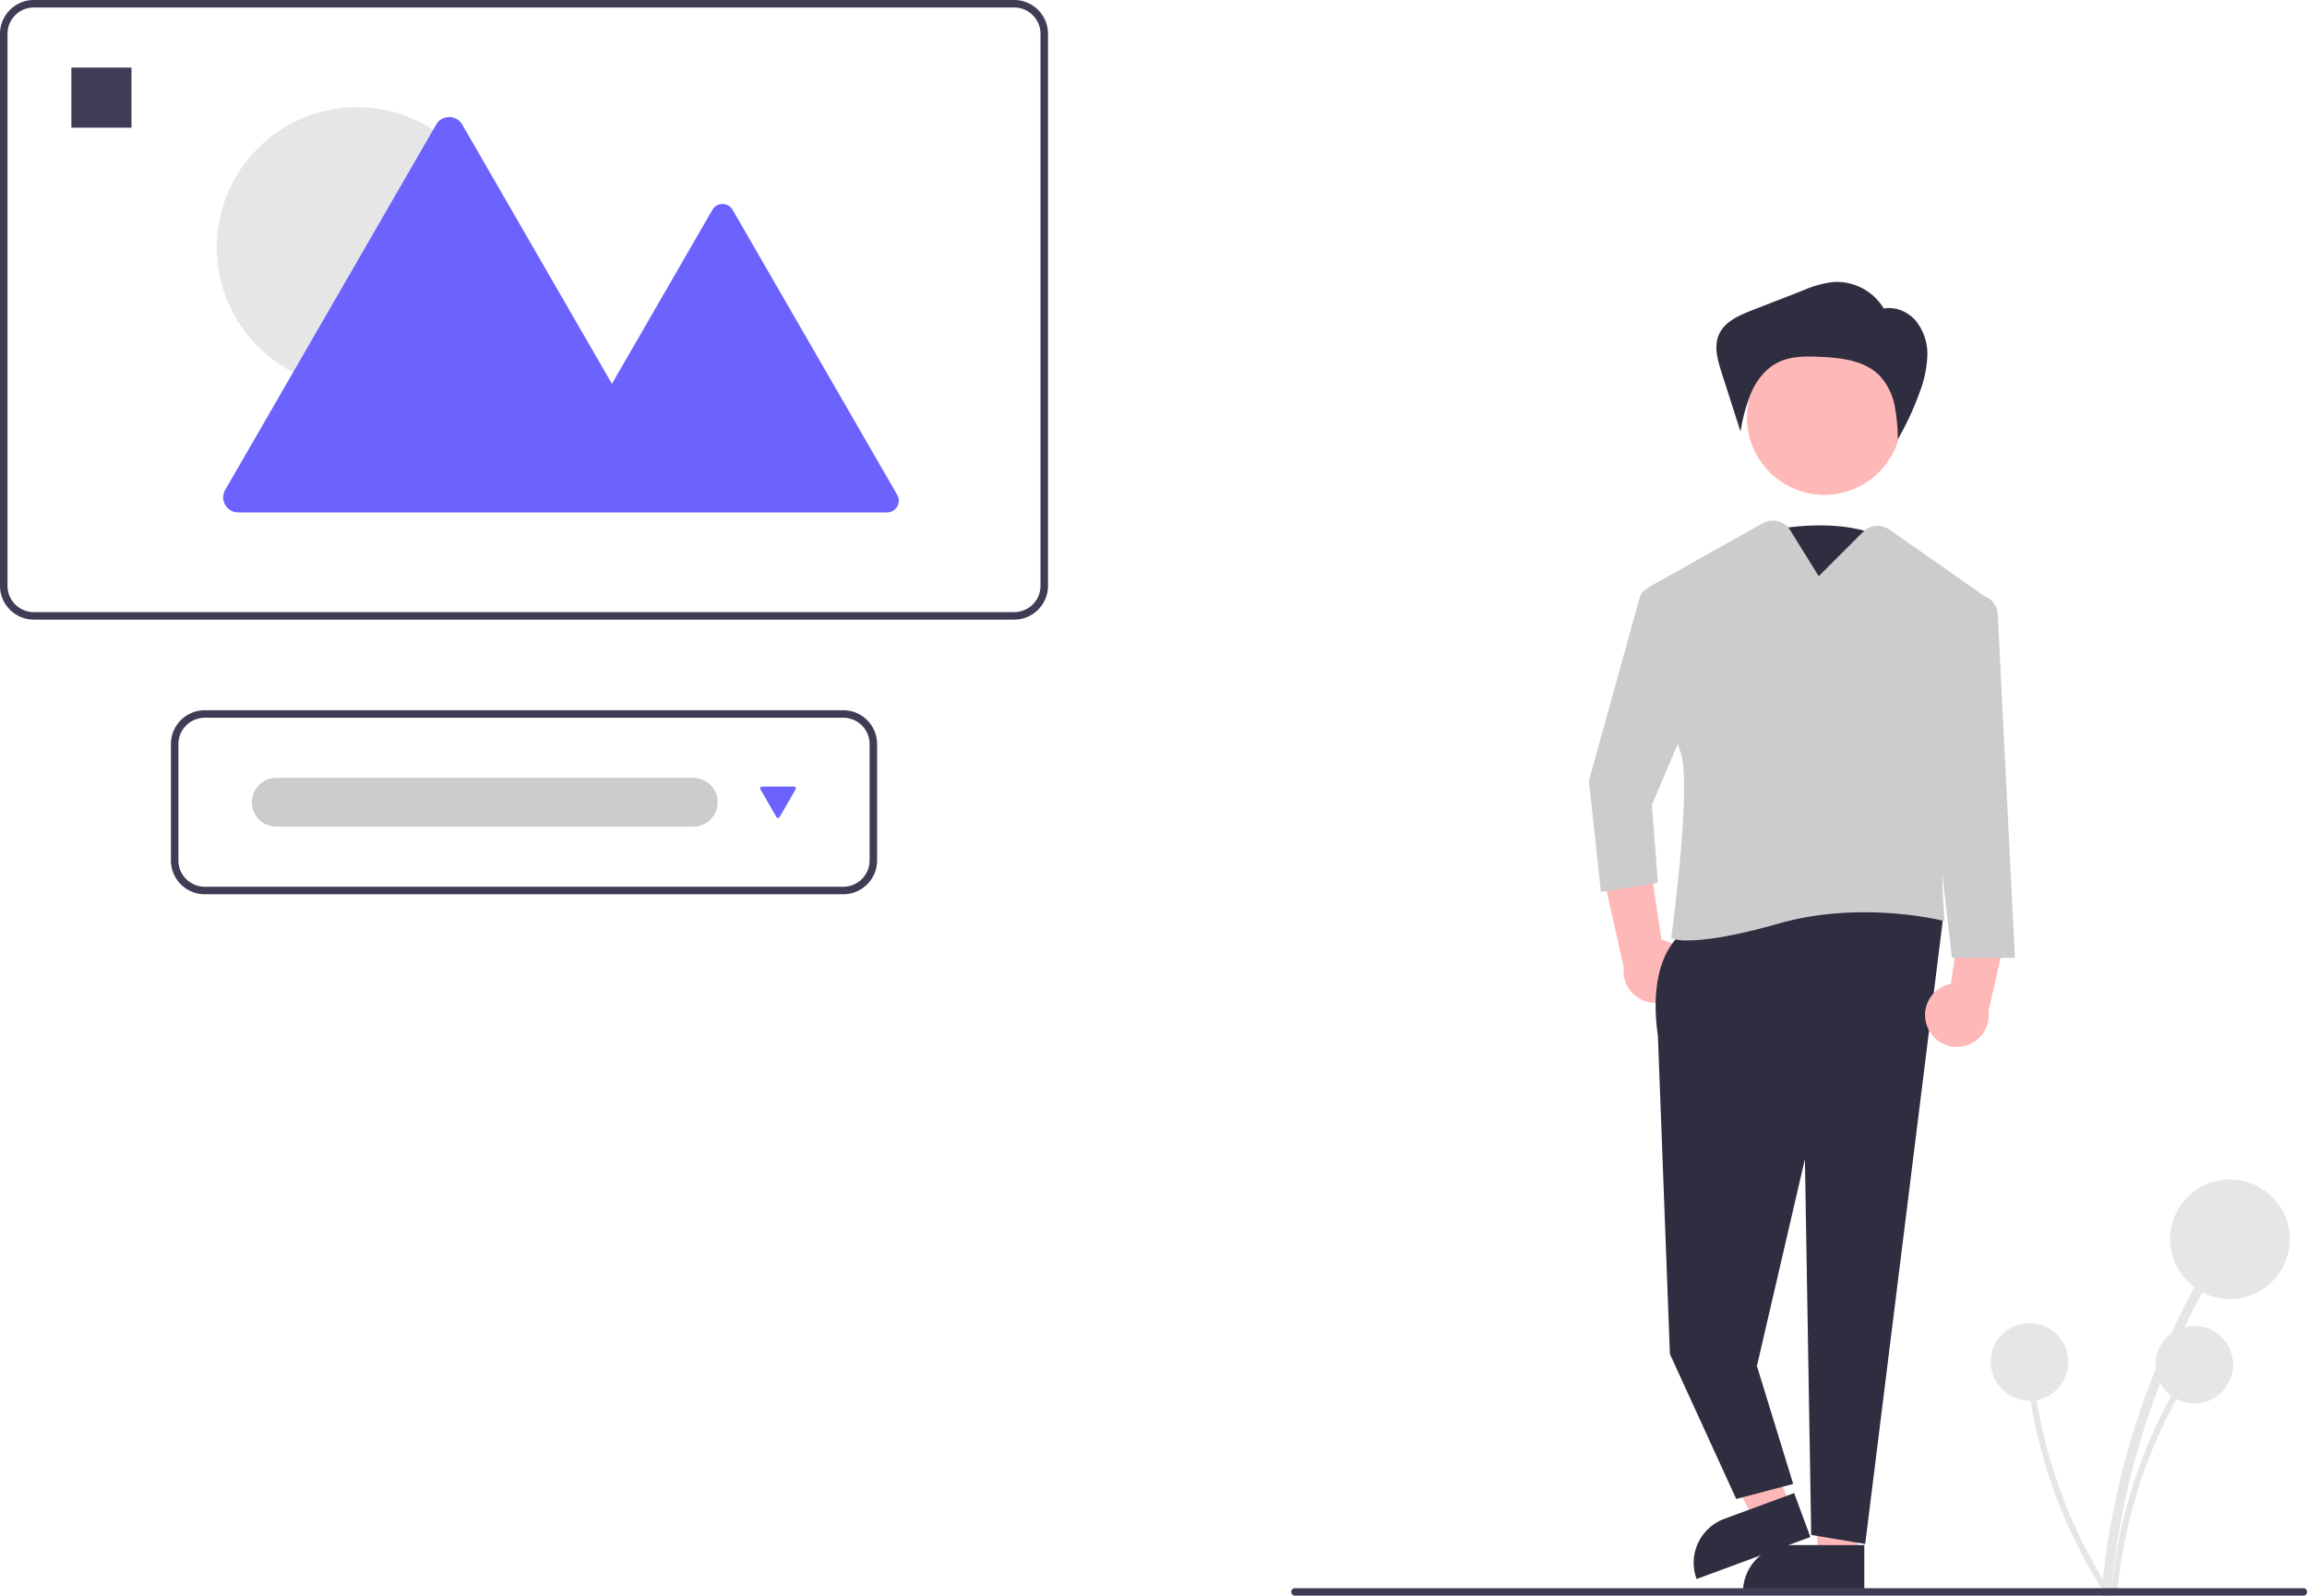 <svg id="fe81b68b-c9de-476a-9f58-a3e8b1d65bc7" data-name="Layer 1" xmlns="http://www.w3.org/2000/svg" width="732.802" height="507.204" viewBox="0 0 732.802 507.204"><path d="M795.805,364.962s26.038-6,40.359,5-18.227,36-18.227,36Z" transform="translate(-233.599 -196.398)" fill="#2f2e41"/><path d="M768.878,508.445a10.056,10.056,0,0,0-7.54-13.45l-5.262-35.345-13.828,12.394,7.117,31.664a10.11,10.11,0,0,0,19.513,4.737Z" transform="translate(-233.599 -196.398)" fill="#ffb8b8"/><polygon points="589.784 495.536 577.551 494.724 574.861 447.154 592.915 448.352 589.784 495.536" fill="#ffb8b8"/><path d="M568.543,490.923h23.644a0,0,0,0,1,0,0V505.81a0,0,0,0,1,0,0H553.656a0,0,0,0,1,0,0v0A14.887,14.887,0,0,1,568.543,490.923Z" fill="#2f2e41"/><polygon points="568.643 478.601 557.142 482.847 535.293 440.505 552.268 434.239 568.643 478.601" fill="#ffb8b8"/><path d="M783.619,677.014h23.644a0,0,0,0,1,0,0V691.901a0,0,0,0,1,0,0H768.732a0,0,0,0,1,0,0v0A14.887,14.887,0,0,1,783.619,677.014Z" transform="translate(-421.864 118.826) rotate(-20.261)" fill="#2f2e41"/><path d="M768.8,492.249s-12.389,6.671-8.577,33.354l3.812,101.015,21.059,46.049,18.106-4.765-11.53-37.473,15.248-65.755,2,119.428,17.153,2.859L850.755,488.437l-31.448-14.295Z" transform="translate(-233.599 -196.398)" fill="#2f2e41"/><circle cx="579.482" cy="132.666" r="24.561" fill="#ffb8b8"/><path d="M769.72,495.186a13.99,13.99,0,0,1-4.929-.571l-.35-.15.052-.378c.066-.484,6.61-48.598,2.884-58.845-3.201-8.803-9.784-38.526-11.725-47.426a4.819,4.819,0,0,1,2.371-5.263l35.539-19.918a6.485,6.485,0,0,1,8.704,2.249l9.033,14.591,14.101-14.101a6.49,6.49,0,0,1,8.324-.729l29.726,20.808a6.872,6.872,0,0,1,2.45,8.241c-5.672,14.023-18.452,51.323-14.647,94.699l.062.705-.685-.178c-.257-.066-25.915-6.547-52.15.95C783.215,494.232,774.458,495.186,769.72,495.186Z" transform="translate(-233.599 -196.398)" fill="#ccc"/><path d="M759.249,383.105h0a4.355,4.355,0,0,0-4.813,3.149L738.305,444.506l3.812,35.26,18.106-2.859-1.906-24.777,13.342-31.448-8.807-34.348A4.355,4.355,0,0,0,759.249,383.105Z" transform="translate(-233.599 -196.398)" fill="#ccc"/><path d="M832.073,294.586a17.506,17.506,0,0,0-16.141-8.588,34.306,34.306,0,0,0-9.755,2.731l-16.056,6.263c-4.155,1.621-8.705,3.606-10.508,7.685-1.673,3.786-.425,8.158.839,12.1l6.007,18.736a57.031,57.031,0,0,1,3.404-12.376c1.745-3.917,4.505-7.529,8.32-9.487,4.171-2.14,9.086-2.095,13.768-1.87,6.631.319,13.84,1.163,18.552,5.84a19.27,19.27,0,0,1,4.889,9.549,57.479,57.479,0,0,1,1.025,10.809,89.614,89.614,0,0,0,6.843-14.671,36.3,36.3,0,0,0,2.543-11.876,16.703,16.703,0,0,0-3.828-11.296c-2.713-3.032-7.132-4.668-11.019-3.468" transform="translate(-233.599 -196.398)" fill="#2f2e41"/><path d="M845.732,522.445a10.056,10.056,0,0,1,7.54-13.45l5.262-35.345,13.828,12.394-7.117,31.664a10.11,10.11,0,0,1-19.513,4.737Z" transform="translate(-233.599 -196.398)" fill="#ffb8b8"/><path d="M862.816,385.526h0a6.413,6.413,0,0,1,5.351,6.006l5.46,109.2H853.614l-6.671-58.131,8.489-51.786A6.413,6.413,0,0,1,862.816,385.526Z" transform="translate(-233.599 -196.398)" fill="#ccc"/><path d="M904.157,702.165a246.302,246.302,0,0,1,20.385-77.735q4.601-10.278,10.127-20.103c.947-1.685-1.644-3.199-2.59-1.514a249.707,249.707,0,0,0-27.786,76.655q-2.086,11.269-3.136,22.696c-.178,1.922,2.823,1.909,3,0Z" transform="translate(-233.599 -196.398)" fill="#e6e6e6"/><circle cx="708.337" cy="393.741" r="19" fill="#e6e6e6"/><path d="M906.101,702.67a159.788,159.788,0,0,1,13.225-50.43q2.985-6.668,6.57-13.042a.974.974,0,0,0-1.681-.982,161.997,161.997,0,0,0-18.026,49.73q-1.353,7.31-2.034,14.724c-.115,1.247,1.832,1.239,1.946,0Z" transform="translate(-233.599 -196.398)" fill="#e6e6e6"/><circle cx="697.01" cy="433.595" r="12.326" fill="#e6e6e6"/><path d="M903.644,701.506a159.788,159.788,0,0,1-20.59-47.897q-1.748-7.093-2.841-14.324a.974.974,0,0,0-1.929.259,161.996,161.996,0,0,0,16.374,50.298q3.429,6.597,7.452,12.861c.676,1.054,2.206-.15,1.535-1.197Z" transform="translate(-233.599 -196.398)" fill="#e6e6e6"/><circle cx="644.669" cy="432.73" r="12.326" fill="#e6e6e6"/><path d="M965.21,703.387h-320.294a1.191,1.191,0,0,1,0-2.381h320.294a1.191,1.191,0,1,1,0,2.381Z" transform="translate(-233.599 -196.398)" fill="#3f3d56"/><path d="M555.755,393.271H244.337a10.751,10.751,0,0,1-10.739-10.739V207.137A10.751,10.751,0,0,1,244.337,196.398H555.755a10.751,10.751,0,0,1,10.739,10.739V382.533A10.751,10.751,0,0,1,555.755,393.271ZM244.337,198.784a8.362,8.362,0,0,0-8.352,8.352V382.533a8.362,8.362,0,0,0,8.352,8.352H555.755a8.362,8.362,0,0,0,8.352-8.352V207.137a8.362,8.362,0,0,0-8.352-8.352Z" transform="translate(-233.599 -196.398)" fill="#3f3d56"/><path d="M501.466,480.53h-202.839a10.751,10.751,0,0,1-10.739-10.739V432.803a10.751,10.751,0,0,1,10.739-10.739h202.839a10.751,10.751,0,0,1,10.739,10.739v36.988A10.751,10.751,0,0,1,501.466,480.53Zm-202.839-56.079a8.362,8.362,0,0,0-8.352,8.352v36.988a8.362,8.362,0,0,0,8.352,8.352h202.839a8.362,8.362,0,0,0,8.352-8.352V432.803a8.362,8.362,0,0,0-8.352-8.352Z" transform="translate(-233.599 -196.398)" fill="#3f3d56"/><path d="M321.448,443.541a7.756,7.756,0,1,0,0,15.511H453.89a7.756,7.756,0,0,0,0-15.511Z" transform="translate(-233.599 -196.398)" fill="#ccc"/><path d="M475.673,446.315a.597.597,0,0,0-.517.895l5.064,8.771a.597.597,0,0,0,1.034,0l5.064-8.771a.597.597,0,0,0-.517-.895Z" transform="translate(-233.599 -196.398)" fill="#6c63ff"/><circle cx="113.401" cy="78.593" r="44.531" fill="#e6e6e6"/><path d="M518.595,353.625l-52.272-90.538a3.722,3.722,0,0,0-6.448,0l-31.9,55.253L380.419,235.969a4.773,4.773,0,0,0-8.267,0l-67.019,116.081a4.773,4.773,0,0,0,4.133,7.159H515.372A3.723,3.723,0,0,0,518.595,353.625Z" transform="translate(-233.599 -196.398)" fill="#6c63ff"/><rect x="22.67" y="21.477" width="19.091" height="19.091" fill="#3f3d56"/></svg>